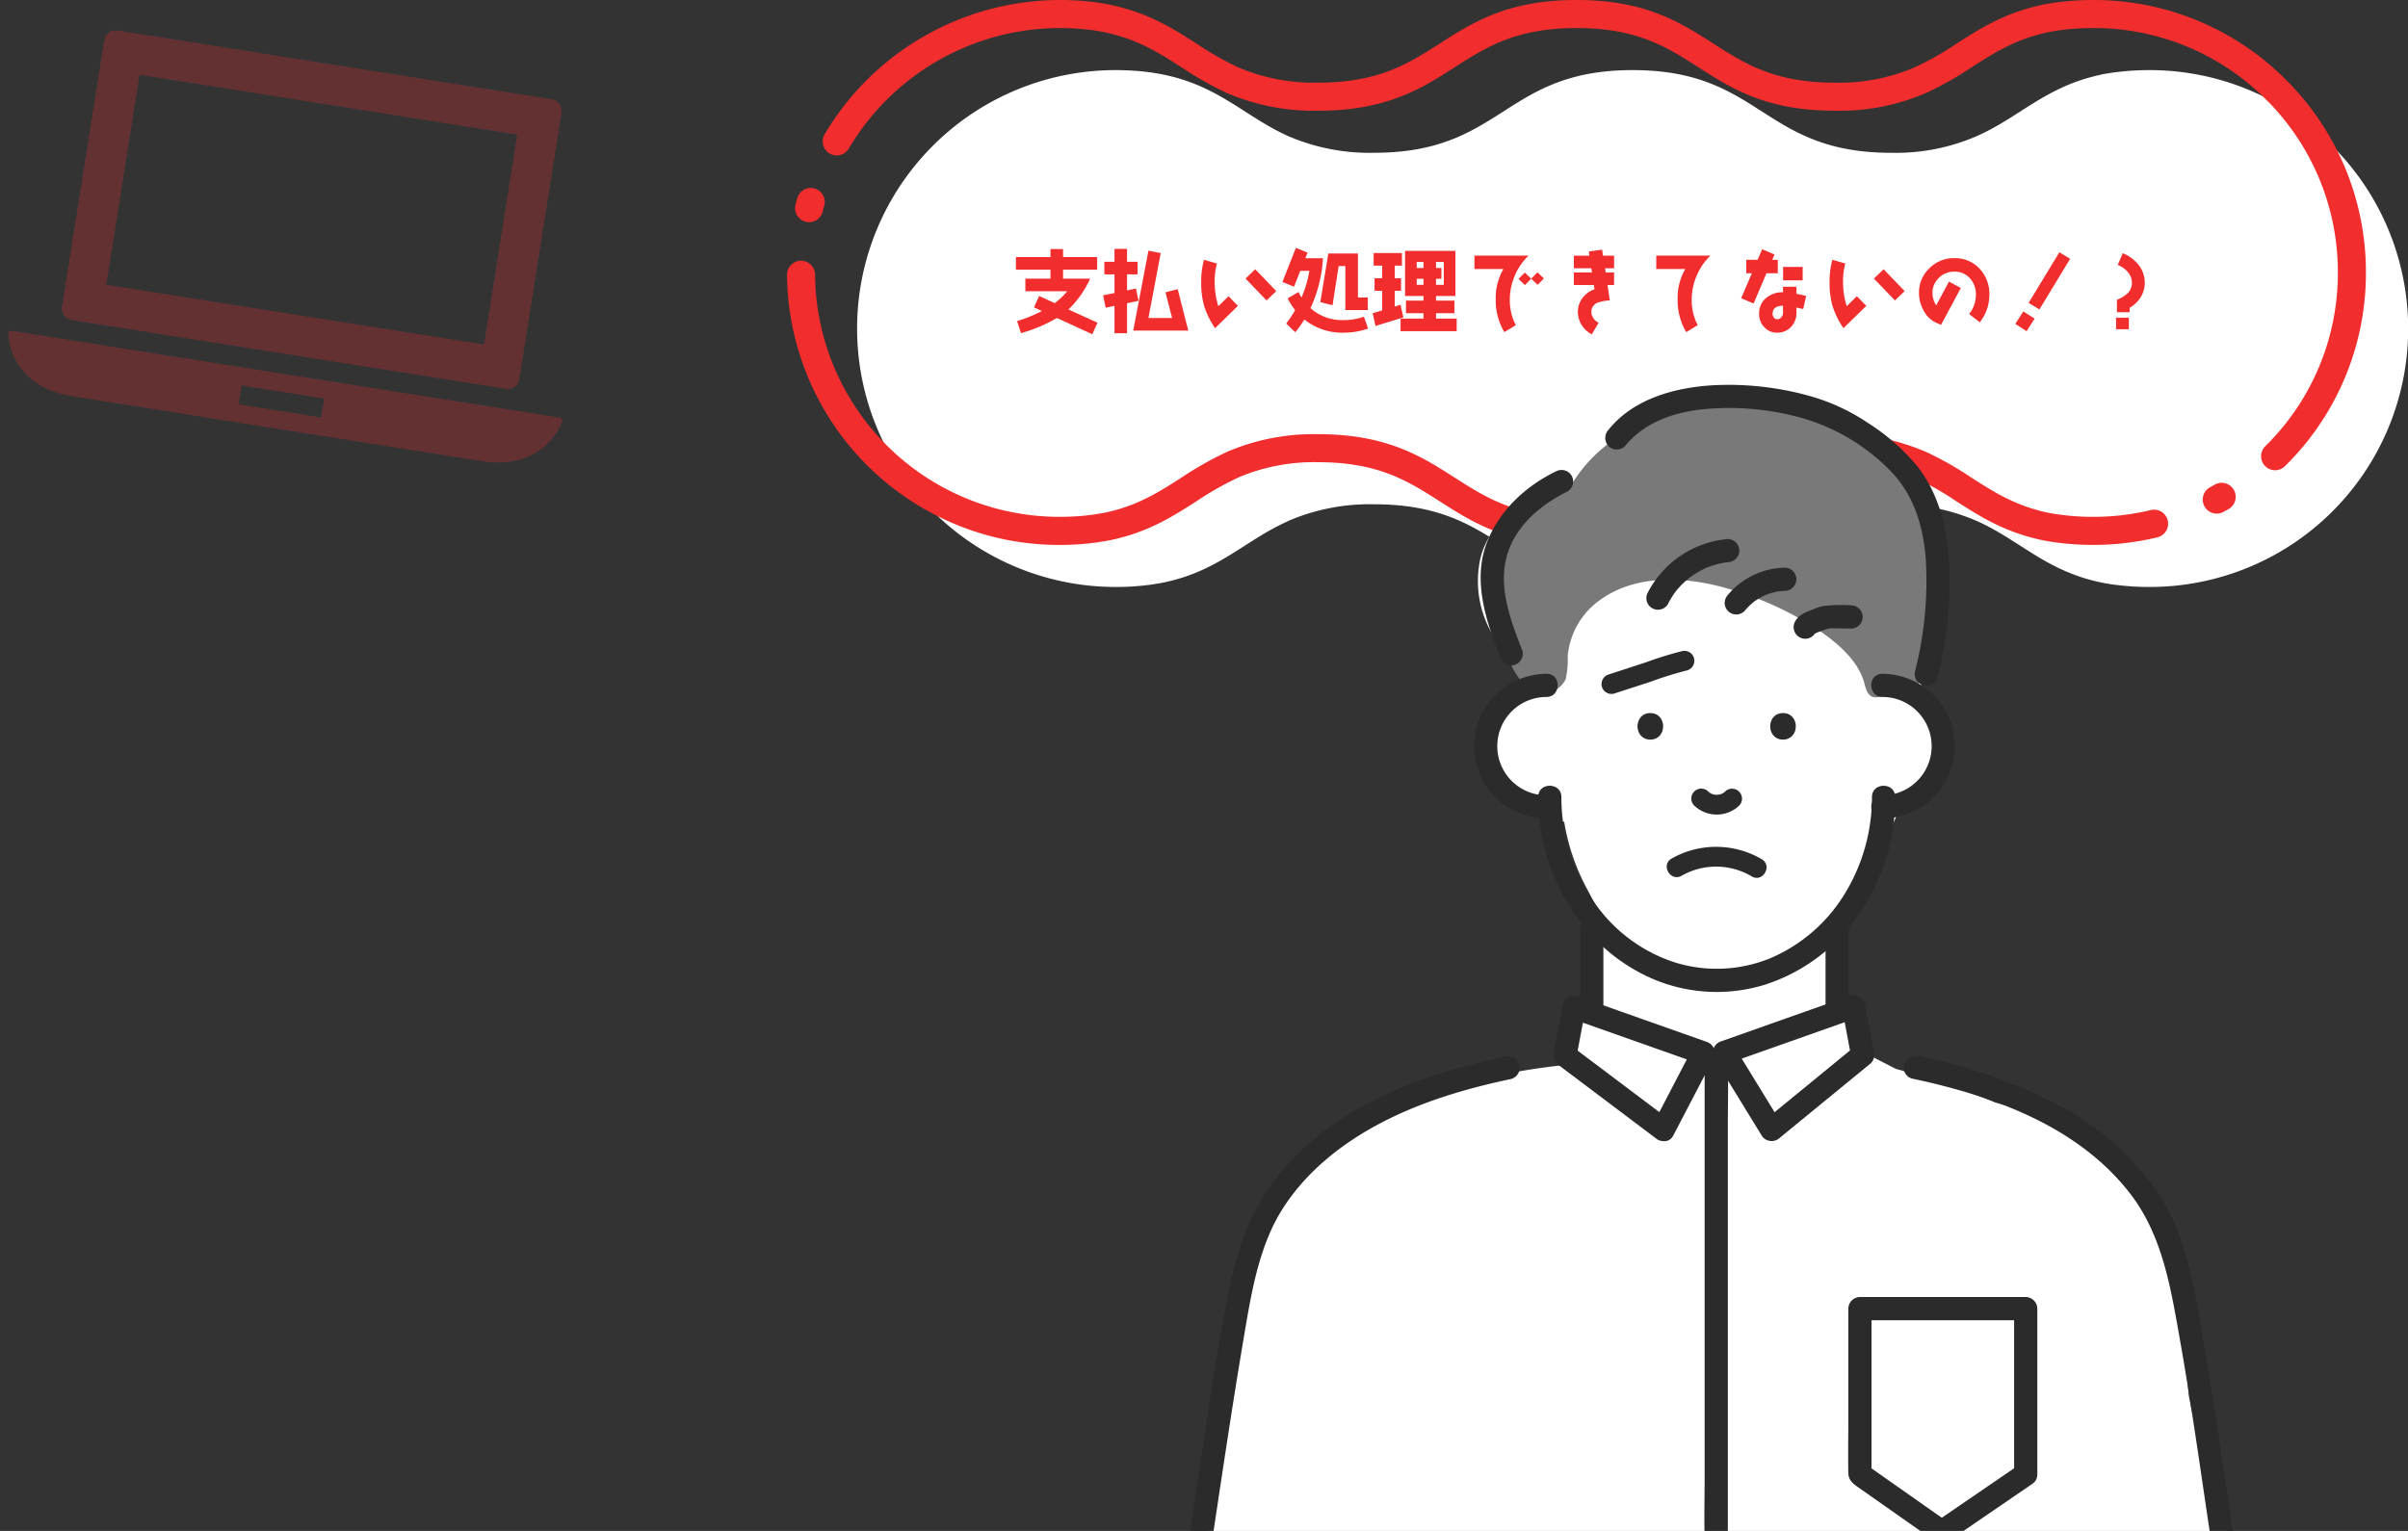 <svg xmlns="http://www.w3.org/2000/svg" xmlns:xlink="http://www.w3.org/1999/xlink" width="429.191" height="272.953" viewBox="0 0 429.191 272.953">
  <rect x="0" y="0" width="429.191" height="272.953" fill="#333333" stroke="none"/>
  <defs>
    <clipPath id="clip-path">
      <rect id="長方形_22657" data-name="長方形 22657" width="288.918" height="104.65" transform="translate(0 0)" fill="none"/>
    </clipPath>
    <clipPath id="clip-path-2">
      <rect id="長方形_22653" data-name="長方形 22653" width="200.271" height="214.535" fill="none"/>
    </clipPath>
  </defs>
  <g id="グループ_656" data-name="グループ 656" transform="translate(-1047.259 -93.582)">
    <g id="グループ_119" data-name="グループ 119" transform="translate(1187.532 93.582)">
      <g id="グループ_112" data-name="グループ 112" clip-path="url(#clip-path)">
        <path id="パス_202" data-name="パス 202" d="M274.628,25.23a45.909,45.909,0,0,0-31.79-12.73c-1.55,0-3.09.07-4.64.22-1.03.11-2.03.22-3.03.41-.07,0-.18.03-.25.03-.45.08-.92.19-1.37.3-9.36,2.17-13.89,7.41-21.38,10.76a36.168,36.168,0,0,1-15.4,3.02c-23.01,0-23.01-14.74-46.04-14.74s-23.04,14.74-46.08,14.74a36.594,36.594,0,0,1-15.33-2.98c-7.93-3.58-12.58-9.25-23.12-11.13-.55-.08-1.07-.19-1.62-.26-.48-.04-.92-.11-1.4-.15-1.51-.15-3.06-.22-4.61-.22a46.075,46.075,0,0,0,0,92.15c1.55,0,3.1-.07,4.61-.22.48-.03.92-.11,1.4-.15.55-.07,1.07-.18,1.62-.25.59-.11,1.22-.22,1.81-.37,9.29-2.18,13.82-7.41,21.27-10.73l.04-.04a36.594,36.594,0,0,1,15.33-2.98c23.04,0,23.04,14.74,46.08,14.74s23.03-14.74,46.04-14.74a36.168,36.168,0,0,1,15.4,3.02c7.82,3.54,12.43,9.11,22.75,11.06.07,0,.18.04.25.04,1,.18,2,.29,3.03.4,1.55.15,3.09.22,4.64.22a46.043,46.043,0,0,0,33.35-77.86Z" fill="#fff"/>
        <path id="パス_203" data-name="パス 203" d="M232.838,97.15c-1.673,0-3.27-.076-4.881-.232-1.113-.118-2.1-.23-3.127-.409-.1-.012-.191-.029-.258-.043-.04-.005-.079-.012-.118-.02-7.085-1.339-11.632-4.251-16.029-7.067a56.34,56.34,0,0,0-7.288-4.172,33.993,33.993,0,0,0-14.369-2.8c-10.77,0-16.06,3.387-21.66,6.973-5.964,3.819-12.13,7.767-24.38,7.767s-18.421-3.947-24.387-7.765c-5.608-3.586-10.9-6.975-21.693-6.975a34.6,34.6,0,0,0-14.112,2.677,2.514,2.514,0,0,1-.24.126,55.138,55.138,0,0,0-7.37,4.195C68.9,91.985,64.731,94.65,58.58,96.093c-.511.131-1.1.242-1.663.346l-.259.048c-.048.009-.1.017-.143.022-.242.032-.478.072-.714.112-.3.05-.6.1-.906.138-.036,0-.073.009-.109.012-.179.015-.351.037-.523.059-.307.039-.613.075-.932.1-1.457.147-3.092.225-4.763.225A47.975,47.975,0,0,1,26.415,91.8,48.635,48.635,0,0,1,0,49.009a2.5,2.5,0,0,1,2.479-2.521H2.5A2.5,2.5,0,0,1,5,48.966,43.572,43.572,0,0,0,48.568,92.15c1.506,0,2.974-.07,4.363-.208.306-.02.508-.048.71-.073.219-.028.44-.055.667-.075s.445-.068.665-.1c.276-.046.552-.092.835-.13l.2-.036c.458-.085.934-.171,1.384-.286,5.365-1.259,9-3.582,12.841-6.041a60.968,60.968,0,0,1,7.81-4.452,2.214,2.214,0,0,1,.271-.143A39.321,39.321,0,0,1,94.648,77.41c12.251,0,18.421,3.947,24.387,7.765,5.608,3.586,10.9,6.975,21.693,6.975s16.079-3.39,21.684-6.977c5.959-3.817,12.122-7.763,24.356-7.763a38.8,38.8,0,0,1,16.424,3.239,61.206,61.206,0,0,1,7.931,4.52c4.155,2.662,8.083,5.177,14.156,6.344.095.013.174.029.236.041.032,0,.064.01.1.015.9.161,1.822.265,2.852.374,1.427.139,2.866.207,4.376.207a43.767,43.767,0,0,0,10.237-1.21,2.5,2.5,0,0,1,1.171,4.861,48.786,48.786,0,0,1-11.408,1.349m21.991-5.578a2.5,2.5,0,0,1-1.2-4.694q.417-.229.829-.464a2.5,2.5,0,0,1,2.487,4.338q-.457.261-.921.514a2.483,2.483,0,0,1-1.195.306m10.4-7.73a2.5,2.5,0,0,1-1.757-4.278A43.256,43.256,0,0,0,276.418,48.58a43.371,43.371,0,0,0-12.04-30.066L262.86,17A43.33,43.33,0,0,0,232.838,5c-1.507,0-2.947.068-4.4.208-1.045.112-1.934.213-2.805.378-.074.014-.15.025-.226.032-.046.007-.091.014-.134.018-.375.07-.762.163-1.134.252-5.405,1.254-9.06,3.591-12.93,6.066a60.385,60.385,0,0,1-8.02,4.548,38.783,38.783,0,0,1-16.421,3.238c-12.234,0-18.4-3.946-24.356-7.763C156.807,8.389,151.514,5,140.728,5s-16.085,3.388-21.693,6.975c-5.966,3.818-12.136,7.765-24.387,7.765a39.321,39.321,0,0,1-16.335-3.191,61.563,61.563,0,0,1-7.989-4.543C66.07,9.284,62.052,6.713,55.759,5.591c-.185-.026-.442-.07-.7-.115s-.5-.086-.752-.12-.489-.051-.728-.079c-.2-.024-.4-.049-.611-.066Q50.825,5,48.568,5A43.8,43.8,0,0,0,11.049,26.419a2.5,2.5,0,1,1-4.3-2.547A48.825,48.825,0,0,1,48.568,0c1.667,0,3.3.078,4.856.231.233.02.493.05.752.081.2.025.4.049.61.067.036,0,.073.006.109.011.346.044.681.1,1.018.159.213.038.426.075.645.107,7.351,1.31,11.982,4.272,16.461,7.138a56.729,56.729,0,0,0,7.328,4.187,34.476,34.476,0,0,0,14.3,2.759c10.789,0,16.085-3.389,21.693-6.976C122.307,3.947,128.477,0,140.728,0s18.416,3.948,24.38,7.767c5.6,3.586,10.89,6.973,21.66,6.973a33.973,33.973,0,0,0,14.375-2.8,55.635,55.635,0,0,0,7.373-4.2c4.056-2.594,8.25-5.275,14.468-6.717.473-.115,1-.236,1.5-.325a1.9,1.9,0,0,1,.2-.027l.127-.018c1.016-.188,1.98-.3,3.126-.42C229.572.075,231.169,0,232.838,0a48.341,48.341,0,0,1,33.516,13.422l1.6,1.6A48.358,48.358,0,0,1,281.418,48.58a48.218,48.218,0,0,1-14.435,34.541,2.492,2.492,0,0,1-1.757.721M3.94,39.612a2.452,2.452,0,0,1-.62-.079,2.5,2.5,0,0,1-1.8-3.04q.131-.514.274-1.023A2.5,2.5,0,1,1,6.6,36.82c-.084.3-.166.6-.244.909a2.5,2.5,0,0,1-2.42,1.883" fill="#f22d2d"/>
      </g>
    </g>
    <path id="パス_2544" data-name="パス 2544" d="M15.344-.464,10.16-2.832A17.889,17.889,0,0,0,14.032-8.32H9.2v-1.6h6.08v-2.24H9.2V-13.6H6.96v1.44H.8v2.24H6.96v1.6H2.48v2.24H9.952a12.893,12.893,0,0,1-2.24,2.128L4.944-5.232,4.016-3.2l1.424.656A28.174,28.174,0,0,1,1.008-.752l.7,2.144a26.81,26.81,0,0,0,6.4-2.7l6.3,2.9ZM31.52.944,29.632-6.448l-2.176.56L28.64-1.3H24.416L26.608-12.88,24.416-13.3,21.712.944ZM22.656-4.368,22.192-6.56l-1.584.336V-9.088H22.48v-2.24H20.608v-2.3h-2.24v2.3H16.56v2.24h1.808V-5.76l-2.032.416L16.8-3.136l1.568-.336v4.88h2.24V-3.936ZM47.2-6.1,43.456-10,41.728-8.336l3.744,3.9ZM40.368-3.472l-1.68-1.712L36.88-3.408a14.052,14.052,0,0,1-.656-4.368,12.039,12.039,0,0,1,.4-3.248l-2.3-.656a14.086,14.086,0,0,0-.5,3.9,15.174,15.174,0,0,0,.528,4.352A14.883,14.883,0,0,0,36.3.512ZM49.232-4.8A13.306,13.306,0,0,0,50.56-2.7,23.7,23.7,0,0,1,48.976-.32l1.616,1.552A20.82,20.82,0,0,0,52.208-1.04a10.781,10.781,0,0,0,7.008,2.352A13.088,13.088,0,0,0,63.568.576l-.736-2.112a11.045,11.045,0,0,1-3.6.608A8.5,8.5,0,0,1,53.3-3.056a24.28,24.28,0,0,0,2.224-8.9H52.384l.4-1.008-2.08-.848-2.4,6.08,2.064.848,1.12-2.832H53.1A19.253,19.253,0,0,1,51.7-4.96a9.471,9.471,0,0,1-.528-.976Zm5.824.672,2.176.544L58.32-10.56h1.2v7.84h4V-4.96H61.76V-12.8H56.48ZM79.36,1.04V-1.2H75.68v-.96h3.28V-4.4H75.68v-.832h3.456V-13.28H70.16v8.048h3.28V-4.4H70.32v2.24h3.12v.96H69.36V1.04Zm-9.5-2.448-.512-2.256-1.024.32V-6.16h1.12V-8.4H68.32v-2.24H69.6v-2.24H64.56v2.24h1.52V-8.4H64.72v2.24h1.36v3.5l-1.7.512L64.9.112Zm7.2-5.808H75.68V-8.3h.96v-1.92h-.96V-11.3h1.376ZM73.44-10.224h-1.2V-11.3h1.2Zm0,3.008h-1.2V-8.3h1.2ZM94.9-8.352l-1.136-1.1L92.64-8.32,91.5-9.408l-1.12,1.136,1.136,1.1L92.64-8.32l1.152,1.1Zm-2.72-4.08H82.528v2.4H87.68a10.328,10.328,0,0,0-1.36,5.376,11.044,11.044,0,0,0,1.536,5.872L89.9-.032a9.56,9.56,0,0,1-1.072-4.5,10.9,10.9,0,0,1,.88-4.3A10.688,10.688,0,0,1,92.176-12.432Zm15.232,5.248v-2.24h-1.5l-.112-.752h1.616v-2.24H105.44l-.16-1.072-2.368.32.1.752H100.24v2.24h3.12l.112.752H100.24v2.24h3.568l.112.752a4.609,4.609,0,0,0-2.144,1.568,4.094,4.094,0,0,0-.816,2.5A4.5,4.5,0,0,0,103.44,1.6l1.232-2.064a2.215,2.215,0,0,1-1.312-1.9,1.732,1.732,0,0,1,1.136-1.68,7.494,7.494,0,0,1,2.16-.4l-.416-2.736Zm17.184-5.248h-9.664v2.4H120.1a10.328,10.328,0,0,0-1.36,5.376,11.044,11.044,0,0,0,1.536,5.872L122.32-.032a9.56,9.56,0,0,1-1.072-4.5,10.9,10.9,0,0,1,.88-4.3A10.688,10.688,0,0,1,124.592-12.432Zm16.432,4.416v-2.4h-3.488v2.4ZM136.592-9.28v-2.4H135.6l.416-.944-2.208-.944-.816,1.888h-2.016v2.4h.992l-1.9,4.448,2.208.944,2.3-5.392Zm5.056,4.032c-.656-.144-1.232-.272-1.728-.368V-6.88h-2.4v.992a4.44,4.44,0,0,0-3.008,1.008,3.563,3.563,0,0,0-1.248,2.864,3.313,3.313,0,0,0,.928,2.352,3,3,0,0,0,2.272.976,3.283,3.283,0,0,0,2.48-1.024,3.554,3.554,0,0,0,.976-2.528v-.928l1.2.256ZM137.52-2.24a1.2,1.2,0,0,1-.288.8.97.97,0,0,1-.768.352.676.676,0,0,1-.56-.288.966.966,0,0,1-.24-.64c0-.976.624-1.472,1.856-1.472ZM159.2-6.1,155.456-10l-1.728,1.664,3.744,3.9Zm-6.832,2.624-1.68-1.712L148.88-3.408a14.051,14.051,0,0,1-.656-4.368,12.04,12.04,0,0,1,.4-3.248l-2.3-.656a14.086,14.086,0,0,0-.5,3.9,15.174,15.174,0,0,0,.528,4.352A14.883,14.883,0,0,0,148.3.512ZM174.3-5.44A6.546,6.546,0,0,0,172.56-10.1a5.9,5.9,0,0,0-4.512-1.872A6.109,6.109,0,0,0,163.6-10.16a5.953,5.953,0,0,0-1.84,4.432,6.254,6.254,0,0,0,.784,3.008,4.672,4.672,0,0,0,2.144,2.192q.528.24,1.008.432l3.52-6.56L167.1-7.792l-2.272,4.24a4.154,4.154,0,0,1-.672-2.176A3.682,3.682,0,0,1,165.3-8.464a3.778,3.778,0,0,1,2.752-1.1,3.556,3.556,0,0,1,2.816,1.216A4.215,4.215,0,0,1,171.9-5.44a5.48,5.48,0,0,1-1.2,3.424l1.888,1.472A7.767,7.767,0,0,0,174.3-5.44Zm14.4-6.416-1.92-1.168L181.3-4l1.92,1.168ZM182.368-1.2l-2.016-1.28L178.928-.256l2.016,1.3ZM202-7.584a5.074,5.074,0,0,0-1.136-3.232,6.955,6.955,0,0,0-2.784-2.048l-.9,2.1a4.491,4.491,0,0,1,1.76,1.216,2.938,2.938,0,0,1,.768,1.968,2.576,2.576,0,0,1-.816,1.92,5.97,5.97,0,0,1-1.856,1.1v2.224h2.272V-3.12a5.75,5.75,0,0,0,1.968-1.9A4.8,4.8,0,0,0,202-7.584ZM199.168.7V-1.36H196.88V.7Z" transform="translate(1227.532 151.584)" fill="#f22d2d"/>
    <g id="グループ_117" data-name="グループ 117" transform="translate(1253.417 152)">
      <g id="グループ_103" data-name="グループ 103" transform="translate(0 0)" clip-path="url(#clip-path-2)">
        <path id="パス_92" data-name="パス 92" d="M868.177,603.7c-.264-.52-.542-1.033-.827-1.543a5.017,5.017,0,0,0-.453-.791q-.829-1.417-1.763-2.775a33.144,33.144,0,0,0-.752-3.837c-.582-2.271-1.361-4.489-1.877-6.779-.134-.6-.208-1.213-.352-1.806-.017-.071-.031-.125-.044-.171-.009-.085-.018-.177-.03-.286-.131-1.222-.234-2.447-.323-3.673-.376-5.187-.748-10.393-2.141-15.427a98.724,98.724,0,0,0-4.652-12.488,15.013,15.013,0,0,0-1.816-4.1c-1.788-2.754-4.192-4.556-6.752-6.529-1.9-1.467-3.811-2.927-5.817-4.25a41.3,41.3,0,0,0-12.966-5.719c-.141-.06-.278-.121-.421-.18a152.9,152.9,0,0,0-17.292-5.818q-2.521-1.284-5.039-2.577a7.29,7.29,0,0,0-1.6-4.915,8.423,8.423,0,0,0-4.2-2.806,91.626,91.626,0,0,0,.552-11.384,33.333,33.333,0,0,0-.327-4.2,27.682,27.682,0,0,0,5.133-7.165,9.266,9.266,0,0,0,.948-4.1c.581-.853,1.138-1.724,1.661-2.617a23.3,23.3,0,0,0,3.617-7.346,13.8,13.8,0,0,0,1.487-1.441c.111-.06.225-.111.334-.177l1.161-.7c2.879-1.738,4.7-5.571,3.621-8.9a8.368,8.368,0,0,0-1.8-3.124,13.5,13.5,0,0,0-1.318-6.393c.258-.677.5-1.359.717-2.053a44.049,44.049,0,0,0,1.322-19.907q.206-1.117.4-2.236c.6-3.426-.6-7.27-3.667-8.98q-.28-.649-.58-1.289a51.448,51.448,0,0,0-2.526-6.4c-2.692-5.618-8.27-7.845-13.949-9.292-6.775-1.727-16.167-2.955-22.857.185a36.042,36.042,0,0,0-9.505,3.558,17.955,17.955,0,0,0-6.185,5.015,27.445,27.445,0,0,0-3.936,2.476,18.937,18.937,0,0,0-3.943,4.082c-6.167,1.45-11.866,4.965-13.584,11.558a18.743,18.743,0,0,0,2.125,13.652,35.514,35.514,0,0,0,3.039,4.449,21.221,21.221,0,0,0,4.556,4.9c-3.408,1.918-6.224,5.016-6.9,8.977a12.479,12.479,0,0,0,6.02,13.035,14.822,14.822,0,0,0,6.075,2.053,38.08,38.08,0,0,0,4.215,12.233c.861,1.653,1.746,3.318,2.743,4.91-.324,5.3-.614,10.643-.669,15.978a10.029,10.029,0,0,0-4.395,2.062,8.027,8.027,0,0,0-2.563,7.213,9.678,9.678,0,0,0,.194,1.027,120.115,120.115,0,0,0-28.465,6.7c-5.935,2.284-11.81,5.257-16.144,10.045a38.444,38.444,0,0,0-6.833,11.639c-4.482,6.914-6.475,14.819-7.518,23.136-.058.469-.111.939-.165,1.409q-.55,2.927-.886,5.927a5.619,5.619,0,0,0,.145,1.982c-.153,1.757-.314,3.513-.514,5.266-.02.179-.126.988-.137,1.112-.047.319-.093.638-.144.957q-.3,1.871-.67,3.73c-.5,2.479-1.11,4.93-1.8,7.36-1.523,5.345,3.953,11.923,9.693,9.693a6.88,6.88,0,0,1,1.185-.4q1.34-.261-.227.018c.452-.3,2.147-.045,2.685-.047q3.13-.011,6.26-.018l11.738-.034,24.65-.071,48.908-.141a7.5,7.5,0,0,0,2.15-.328c.073,0,.144.013.219.013q11.23.17,22.459.013,18.977.3,37.954.6a8.9,8.9,0,0,0,2.837.045l3.721.058c6.264.1,9.431-6.688,6.8-11.857" transform="translate(-678.112 -395.362)" fill="#fff"/>
        <path id="パス_93" data-name="パス 93" d="M835.387,432.539a13.563,13.563,0,0,0-1.565-4.805c-.115-.135-.224-.273-.326-.416a3.176,3.176,0,0,0-.814-.674,2.1,2.1,0,0,1-1.134-2.2c-1.241-1.112-2.566-2.136-3.877-3.163l-.286-.221c-4.643-4.748-11.24-9.271-17.641-11.009q-.755-.2-1.529-.348a20.185,20.185,0,0,0-7.785-.776c-.652.071-1.308.176-1.963.314a21.933,21.933,0,0,0-5.739.71,13.35,13.35,0,0,0-9.582,2.768,26.014,26.014,0,0,0-12.923,10.652,18.409,18.409,0,0,0-1.736,1.27c-6.315.923-11,6.365-12.669,12.3-.058.207-.106.416-.156.624.576,2.632.92,5.322,1.312,7.988.826,5.631,1.492,12.951,7.441,15.415,1.562.647,4.229-1.431,4.646-2.774a16.715,16.715,0,0,0,.328-4.01,13.747,13.747,0,0,1,5.888-10.08c6.609-4.723,15.806-4.039,23.184-1.785a57.9,57.9,0,0,1,15.939,7.445c3.238,2.24,6.932,5.43,7.895,9.41.871,3.6,2.456,2.185,5.508,1.647a10,10,0,0,1,3.088-.416,9.563,9.563,0,0,0,1.361-1.969,3.321,3.321,0,0,0,.358-1.331c.125-.359.224-.731.315-1.1.268-1.091.455-2.19.614-3.29.066-.158.132-.315.193-.478a2.353,2.353,0,0,0,.062-1.418c.152-1.18.306-2.36.523-3.533a41.812,41.812,0,0,0,1.164-8.775,2.214,2.214,0,0,1,.4-1.384c-.208-1.521-.382-3.048-.494-4.579" transform="translate(-696.126 -395.636)" fill="#797979"/>
        <path id="パス_94" data-name="パス 94" d="M826.62,503.615a32.916,32.916,0,0,1-5.179,17.782,28.653,28.653,0,0,1-12.917,10.959,25.167,25.167,0,0,1-17.03.757,27.91,27.91,0,0,1-13.715-9.8,32.8,32.8,0,0,1-6.514-19.7c-.01-2.662-4.147-2.667-4.136,0,.052,13.932,7.973,27.449,21.133,32.731a29.108,29.108,0,0,0,19.229.756,32.228,32.228,0,0,0,15.967-11.4,36.72,36.72,0,0,0,7.3-22.082c.01-2.662-4.127-2.666-4.137,0" transform="translate(-699.128 -419.939)" fill="#2b2b2b"/>
        <path id="パス_95" data-name="パス 95" d="M849.556,478.7a8.766,8.766,0,0,1,0,17.533c-2.66.031-2.668,4.168,0,4.137a13.093,13.093,0,0,0,12.136-8.535,12.937,12.937,0,0,0-3.817-14.22,13.229,13.229,0,0,0-8.319-3.051c-2.663-.031-2.665,4.106,0,4.137" transform="translate(-720.193 -412.854)" fill="#2b2b2b"/>
        <path id="パス_96" data-name="パス 96" d="M764.551,496.234a8.766,8.766,0,1,1,0-17.533c2.66-.031,2.667-4.168,0-4.137a13.093,13.093,0,0,0-12.137,8.535,12.938,12.938,0,0,0,3.817,14.22,13.23,13.23,0,0,0,8.319,3.051c2.663.031,2.665-4.106,0-4.137" transform="translate(-695.075 -412.854)" fill="#2b2b2b"/>
        <path id="パス_97" data-name="パス 97" d="M825.44,488.785c3.042,0,3.047-4.728,0-4.728s-3.047,4.728,0,4.728" transform="translate(-713.802 -415.34)" fill="#2b2b2b"/>
        <path id="パス_98" data-name="パス 98" d="M793.4,488.785c3.042,0,3.047-4.728,0-4.728s-3.047,4.728,0,4.728" transform="translate(-705.411 -415.34)" fill="#2b2b2b"/>
        <path id="パス_99" data-name="パス 99" d="M804.605,505.294a5.8,5.8,0,0,0,8.039.023,1.773,1.773,0,0,0-2.507-2.507,4.065,4.065,0,0,1-.33.3l.359-.278a3.887,3.887,0,0,1-.821.483l.424-.179a4.294,4.294,0,0,1-1.066.286l.472-.063a4.492,4.492,0,0,1-1.109,0l.471.063a4.355,4.355,0,0,1-1-.266l.424.179a3.9,3.9,0,0,1-.826-.473l.359.277a3.867,3.867,0,0,1-.385-.345,1.773,1.773,0,0,0-2.507,2.507" transform="translate(-708.811 -420.112)" fill="#2b2b2b"/>
        <path id="パス_100" data-name="パス 100" d="M800.821,521.525a12.43,12.43,0,0,1,12.5.114c1.966,1.169,3.751-1.895,1.79-3.062a16.093,16.093,0,0,0-16.081-.114c-1.979,1.135-.195,4.2,1.79,3.062" transform="translate(-707.258 -423.802)" fill="#2b2b2b"/>
        <path id="パス_101" data-name="パス 101" d="M777.269,535.35v13.986a2.069,2.069,0,1,0,4.137,0V535.35a2.069,2.069,0,0,0-4.137,0" transform="translate(-701.784 -428.232)" fill="#2b2b2b"/>
        <path id="パス_102" data-name="パス 102" d="M836.52,535.35v13.986a2.069,2.069,0,1,0,4.137,0V535.35a2.069,2.069,0,0,0-4.137,0" transform="translate(-717.302 -428.232)" fill="#2b2b2b"/>
        <path id="パス_103" data-name="パス 103" d="M791.448,574.4,776.1,562.844l-2.185-1.645q.476,1.168.951,2.336.81-4.3,1.619-8.6l-2.544,1.444L794.09,563.5l2.88,1.019-1.236-3.039-7.116,13.656c-1.229,2.358,2.34,4.453,3.572,2.088l7.116-13.656a2.1,2.1,0,0,0-1.236-3.039l-20.149-7.127-2.879-1.019a2.078,2.078,0,0,0-2.544,1.444q-.81,4.3-1.619,8.6a2.19,2.19,0,0,0,.951,2.336l15.347,11.553,2.185,1.645a2.082,2.082,0,0,0,2.83-.743,2.119,2.119,0,0,0-.742-2.83" transform="translate(-700.097 -433.213)" fill="#2b2b2b"/>
        <path id="パス_104" data-name="パス 104" d="M821.239,577.616l14.172-11.609,2.047-1.677a2.078,2.078,0,0,0,.531-2.012q-.809-4.3-1.619-8.6a2.078,2.078,0,0,0-2.544-1.444L813.677,559.4l-2.88,1.019a2.1,2.1,0,0,0-1.236,3.039l7.354,11.99,1.075,1.753c1.389,2.266,4.969.19,3.572-2.088l-7.354-11.99-1.075-1.752-1.236,3.039,20.149-7.128,2.88-1.019-2.544-1.445q.809,4.3,1.619,8.6l.531-2.013-14.172,11.609-2.047,1.677a2.082,2.082,0,0,0,0,2.925,2.115,2.115,0,0,0,2.925,0" transform="translate(-710.165 -433.182)" fill="#2b2b2b"/>
        <path id="パス_105" data-name="パス 105" d="M687.2,652.167c1.814-12.044,3.6-24.079,5.646-36.087,1.292-7.588,2.678-15.708,6.965-22.266,4.089-6.255,10.053-11.054,16.576-14.582,7.453-4.031,15.662-6.472,23.92-8.218a2.069,2.069,0,1,0-1.1-3.989c-15.049,3.181-30.853,9.048-40.662,21.53a38.18,38.18,0,0,0-5.93,10.674,75.8,75.8,0,0,0-3.089,11.979c-1.13,6.012-2.117,12.063-3.061,18.108-1.132,7.243-2.164,14.5-3.257,21.751a2.135,2.135,0,0,0,1.445,2.544,2.084,2.084,0,0,0,2.544-1.444" transform="translate(-677.142 -437.056)" fill="#2b2b2b"/>
        <path id="パス_106" data-name="パス 106" d="M913.984,650.971c-1.859-12.332-3.669-24.66-5.795-36.949-1.374-7.944-3.047-16.339-7.708-23.094a50.057,50.057,0,0,0-17.587-15.364,92.22,92.22,0,0,0-24.909-8.634,2.117,2.117,0,0,0-2.544,1.444,2.089,2.089,0,0,0,1.444,2.544c14.372,3.039,29.555,8.467,38.859,20.493,4.852,6.271,6.7,14.021,8.095,21.679q1.6,8.751,2.951,17.554c1.109,7.136,2.129,14.286,3.2,21.427a2.083,2.083,0,0,0,2.545,1.445,2.122,2.122,0,0,0,1.445-2.544" transform="translate(-722.24 -437.031)" fill="#2b2b2b"/>
        <path id="パス_107" data-name="パス 107" d="M797.1,453.622a15.2,15.2,0,0,1,.923-1.6q.257-.385.535-.754c-.258.341.115-.134.137-.16q.118-.142.241-.281a15.627,15.627,0,0,1,1.3-1.315c.229-.206.469-.4.706-.6-.325.27.14-.1.171-.125.125-.091.252-.179.379-.266a15.844,15.844,0,0,1,1.587-.953q.41-.215.832-.406c.075-.033.471-.185.1-.046.144-.054.286-.113.431-.166a15.254,15.254,0,0,1,1.77-.534c.3-.07.6-.132.906-.184.179-.03.394-.06.091-.021.184-.024.368-.041.553-.058a2.113,2.113,0,0,0,2.068-2.069,2.091,2.091,0,0,0-2.068-2.068,17.807,17.807,0,0,0-14.236,9.519,2.069,2.069,0,0,0,3.572,2.088" transform="translate(-705.976 -404.328)" fill="#2b2b2b"/>
        <path id="パス_108" data-name="パス 108" d="M815.685,456.688a13.016,13.016,0,0,1,1.691-1.678c.209-.177-.32.23-.094.073.093-.065.183-.134.276-.2.149-.1.3-.2.455-.3a11.608,11.608,0,0,1,1.072-.6c.16-.078.343-.137.5-.23-.173.106-.339.138-.052.027.085-.033.17-.065.255-.1q.546-.2,1.109-.339c.2-.049.4-.094.6-.133.089-.018.179-.034.268-.049.318-.054.122-.005-.078,0,.409-.018.814-.077,1.224-.085a2.069,2.069,0,0,0,0-4.137,13.587,13.587,0,0,0-10.144,4.817,2.226,2.226,0,0,0-.606,1.462,2.069,2.069,0,0,0,3.531,1.463" transform="translate(-710.921 -406.145)" fill="#2b2b2b"/>
        <path id="パス_109" data-name="パス 109" d="M832.639,463c.185-.348-.325.3-.059.052.285-.269-.406.23-.051.046.106-.054.208-.111.315-.164.347-.173-.451.178-.057.022.35-.138.7-.281,1.05-.413a9.617,9.617,0,0,1,1.522-.441c-.247.048-.593.063-.182.029.12-.01.24-.016.36-.019.272-.008.545,0,.817,0,.9.016,1.8.04,2.7.04a2.068,2.068,0,1,0,0-4.136,27.28,27.28,0,0,0-4.905.114,9.4,9.4,0,0,0-1.71.538c-1.27.493-2.687.953-3.37,2.243A2.069,2.069,0,0,0,832.639,463" transform="translate(-715.283 -408.507)" fill="#2b2b2b"/>
        <path id="パス_110" data-name="パス 110" d="M786.842,415.7c3.341-4.157,8.566-5.995,13.711-6.557a48,48,0,0,1,16.61,1.216,35.717,35.717,0,0,1,17.051,9.817c4.094,4.182,5.8,9.813,6.24,15.622a65.159,65.159,0,0,1-1.91,20.048c-.616,2.589,3.372,3.693,3.989,1.1a72.321,72.321,0,0,0,2.157-19.428c-.256-6.549-1.724-13.269-5.928-18.463a37.837,37.837,0,0,0-8.637-7.511,35.95,35.95,0,0,0-9.9-4.657,53.511,53.511,0,0,0-17.968-2.028c-6.725.441-13.952,2.453-18.343,7.918a2.131,2.131,0,0,0,0,2.925,2.083,2.083,0,0,0,2.925,0" transform="translate(-703.373 -394.573)" fill="#2b2b2b"/>
        <path id="パス_111" data-name="パス 111" d="M766.616,425.611c-5.377,2.63-10.04,6.943-12.238,12.591-2.651,6.808-.186,14.022,2.307,20.465a2.129,2.129,0,0,0,2.544,1.444,2.083,2.083,0,0,0,1.444-2.544c-2.2-5.676-4.639-11.968-2.4-18.012,1.754-4.739,6.02-8.213,10.434-10.371a2.089,2.089,0,0,0,.742-2.831,2.111,2.111,0,0,0-2.83-.742" transform="translate(-695.49 -399.967)" fill="#2b2b2b"/>
        <path id="パス_112" data-name="パス 112" d="M807.306,567.424v74.953c0,3.457-.115,6.936,0,10.392,0,.05,0,.1,0,.151,0,2.662,4.137,2.667,4.137,0V577.967c0-3.457.115-6.937,0-10.392,0-.05,0-.1,0-.151,0-2.662-4.137-2.666-4.137,0" transform="translate(-709.638 -436.651)" fill="#2b2b2b"/>
        <path id="パス_113" data-name="パス 113" d="M872.583,654.947l-13.07,8.943-1.9,1.3H859.7l-12.761-8.967-1.817-1.276q.512.893,1.025,1.786V627.184l-2.069,2.068h29.549l-2.068-2.068v29.549c0,2.662,4.137,2.666,4.137,0V627.184a2.1,2.1,0,0,0-2.069-2.069H844.078a2.1,2.1,0,0,0-2.068,2.069V647.62c0,2.952-.067,5.913,0,8.865.03,1.336.885,1.937,1.853,2.617l4.448,3.125,9.3,6.536a2.013,2.013,0,0,0,2.088,0l13.07-8.943,1.9-1.3a2.121,2.121,0,0,0,.742-2.831,2.087,2.087,0,0,0-2.83-.742" transform="translate(-718.732 -452.283)" fill="#2b2b2b"/>
        <path id="パス_114" data-name="パス 114" d="M796.724,469.1a63.523,63.523,0,0,0-6.392,1.985l-6.612,2.152a1.812,1.812,0,0,0-1.238,2.181,1.792,1.792,0,0,0,2.181,1.239l6.612-2.152a63.542,63.542,0,0,1,6.392-1.986,1.773,1.773,0,1,0-.943-3.419" transform="translate(-703.133 -411.411)" fill="#2b2b2b"/>
      </g>
    </g>
    <g id="_001-laptop" data-name="001-laptop" transform="translate(1060.148 80.82) rotate(9)" opacity="0.25">
      <g id="グループ_125" data-name="グループ 125" transform="translate(0 16.713)">
        <path id="パス_233" data-name="パス 233" d="M99.877,71.266a.509.509,0,0,0-.384-.177H.507a.509.509,0,0,0-.5.583c.014.092,1.507,9.258,13.1,9.258H86.9c11.587,0,13.08-9.166,13.1-9.258A.515.515,0,0,0,99.877,71.266ZM57.444,77.72H42.555V74.3H57.444Z" transform="translate(0 -15.253)" fill="#f22d2d"/>
        <path id="パス_234" data-name="パス 234" d="M10.561,68.986H88.981a2.054,2.054,0,0,0,2.054-2.054V18.767a2.054,2.054,0,0,0-2.054-2.054H10.561a2.054,2.054,0,0,0-2.054,2.054V66.932A2.054,2.054,0,0,0,10.561,68.986ZM15.695,23.9H83.847V61.8H15.695V23.9Z" transform="translate(0.229 -16.713)" fill="#f22d2d"/>
      </g>
    </g>
  </g>
</svg>
